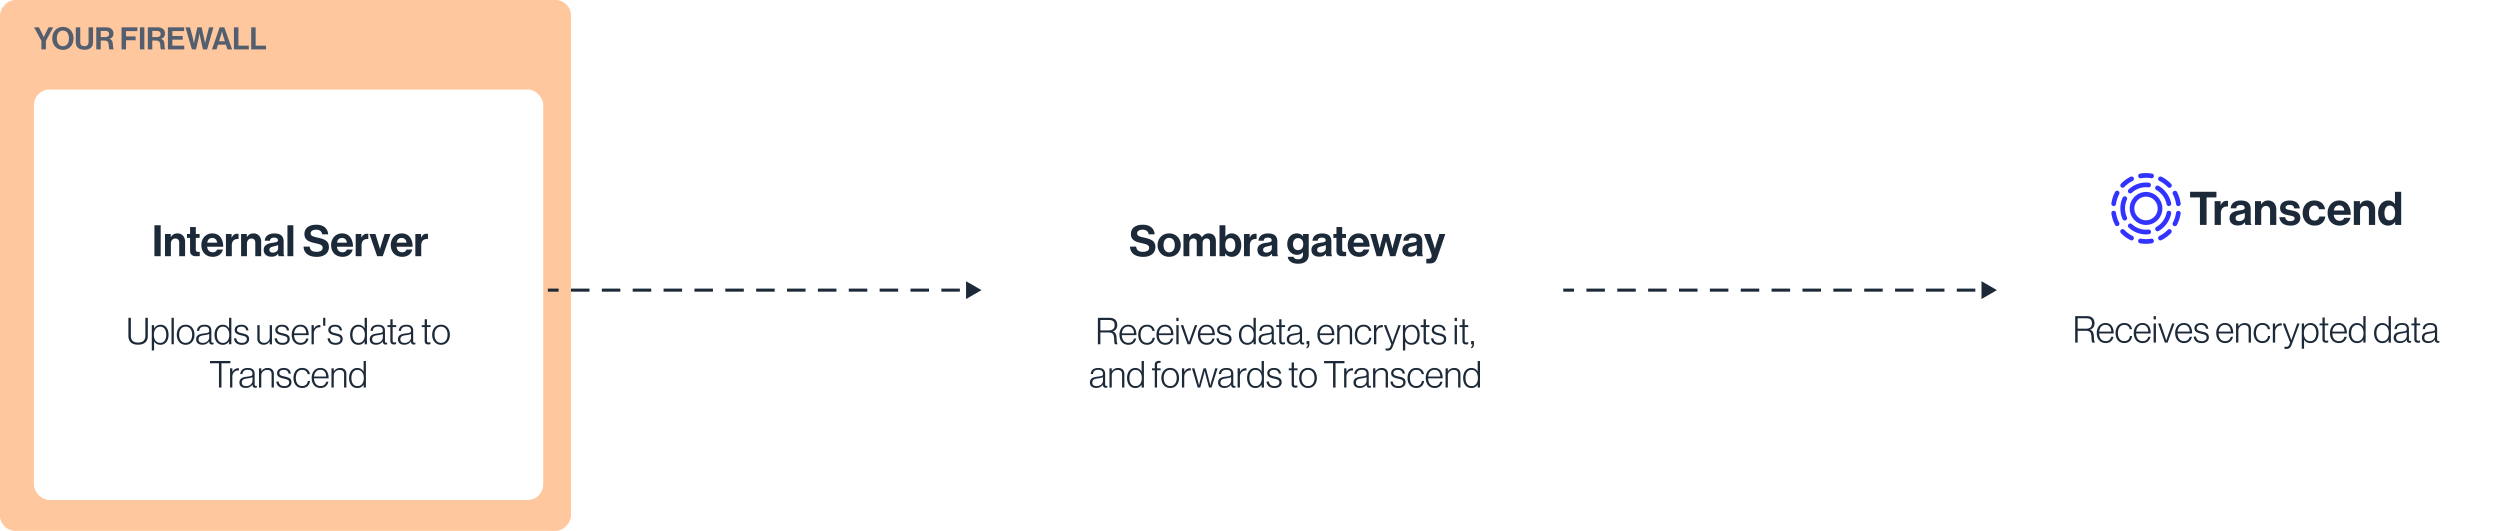 <svg width="810" height="172" fill="none" xmlns="http://www.w3.org/2000/svg"><path fill="#fff" d="M0 0h810v172H0z"/><rect width="185" height="172" rx="5" transform="matrix(-1 0 0 1 185 0)" fill="#FFC79E"/><path d="M13.42 16h1.45v-2.76l2.38-4.39h-1.52l-1.06 2.12c-.21.43-.48 1.02-.48 1.02h-.02s-.25-.59-.47-1.02l-1.08-2.12h-1.58l2.38 4.39V16Zm6.963.16c2.11 0 3.44-1.58 3.44-3.72s-1.33-3.73-3.44-3.73-3.45 1.59-3.45 3.73c0 2.14 1.34 3.72 3.45 3.72Zm.01-1.19c-1.31 0-1.98-1.11-1.98-2.53 0-1.43.67-2.54 1.98-2.54s1.95 1.11 1.95 2.54c0 1.42-.64 2.53-1.95 2.53Zm6.983 1.15c1.83 0 2.77-.89 2.77-2.42V8.85h-1.45v4.83c0 .74-.43 1.28-1.35 1.28-.97 0-1.34-.52-1.34-1.26V8.85h-1.45v4.85c0 1.55.97 2.42 2.82 2.42ZM31.19 16h1.45v-2.87h1.17c.9 0 1.34.44 1.4 1.22.06.77.08 1.57.26 1.65h1.39v-.07c-.25-.11-.21-.88-.31-1.89-.09-.87-.43-1.25-1.09-1.44v-.03c.92-.25 1.31-.89 1.31-1.73 0-1.19-.92-1.99-2.3-1.99h-3.28V16Zm1.45-5.98h1.58c.77 0 1.14.43 1.14 1.01 0 .57-.39.98-1.18.98h-1.54v-1.99ZM39.382 16h1.45v-2.96h3.11V11.8h-3.11v-1.72h3.67V8.85h-5.12V16Zm5.948 0h1.45V8.85h-1.45V16Zm2.558 0h1.45v-2.87h1.17c.9 0 1.34.44 1.4 1.22.06.77.08 1.57.26 1.65h1.39v-.07c-.25-.11-.21-.88-.31-1.89-.09-.87-.43-1.25-1.09-1.44v-.03c.92-.25 1.31-.89 1.31-1.73 0-1.19-.92-1.99-2.3-1.99h-3.28V16Zm1.45-5.98h1.58c.77 0 1.14.43 1.14 1.01 0 .57-.39.98-1.18.98h-1.54v-1.99ZM54.402 16h5.29v-1.21h-3.84v-1.93h3.34v-1.19h-3.34v-1.6h3.81V8.85h-5.26V16Zm7.771 0h1.34l.88-3.83c.12-.52.23-1.27.23-1.27h.02s.13.75.25 1.27l.87 3.83h1.35l2.04-7.15h-1.43l-.9 3.54c-.14.62-.35 1.57-.35 1.57h-.02s-.18-.9-.33-1.53l-.78-3.58h-1.4l-.78 3.59c-.15.63-.33 1.52-.33 1.52h-.02s-.17-.95-.31-1.56l-.93-3.55h-1.48l2.08 7.15Zm6.513 0h1.47l.47-1.52h2.58l.48 1.52h1.51l-2.52-7.15h-1.5L68.686 16Zm2.92-4.69c.12-.38.3-1.1.3-1.1h.02s.17.72.29 1.1l.64 2.06h-1.89l.64-2.06ZM75.798 16h4.81v-1.21h-3.36V8.85h-1.45V16Zm5.586 0h4.81v-1.21h-3.36V8.85h-1.45V16Z" fill="#535F6E"/><g filter="url(#a)"><rect x="657" y="27" width="148" height="132" rx="5" fill="#fff"/></g><path d="M672.36 111h.804v-3.828h2.616c1.248 0 1.764.42 1.836 1.908.072 1.464.12 1.788.312 1.92h.864v-.048c-.156-.108-.312-.456-.372-1.836-.06-1.332-.348-1.98-1.236-2.28v-.036c.984-.312 1.44-1.008 1.44-2.064 0-1.428-.888-2.316-2.436-2.316h-3.828V111Zm.804-4.512v-3.36h2.856c1.296 0 1.776.612 1.776 1.68s-.636 1.68-1.884 1.68h-2.748Zm9.073 4.668c1.392 0 2.268-.804 2.532-2.028h-.72c-.24.84-.78 1.392-1.812 1.392-1.416 0-2.088-1.092-2.124-2.484h4.728c.012-1.74-.672-3.384-2.664-3.384-1.716 0-2.832 1.392-2.832 3.252 0 1.86 1.032 3.252 2.892 3.252Zm-2.112-3.708c.132-1.236.792-2.184 2.052-2.184 1.272 0 1.848.96 1.884 2.184h-3.936Zm8.134 3.708c1.476 0 2.4-.888 2.544-2.292h-.708c-.12.996-.78 1.656-1.836 1.656-1.404 0-2.052-1.176-2.052-2.616 0-1.44.636-2.628 2.064-2.628.96 0 1.572.468 1.752 1.392h.744c-.204-1.272-1.128-2.016-2.496-2.016-1.8 0-2.832 1.404-2.832 3.252 0 1.848 1.008 3.252 2.82 3.252Zm5.966 0c1.392 0 2.268-.804 2.532-2.028h-.72c-.24.84-.78 1.392-1.812 1.392-1.416 0-2.088-1.092-2.124-2.484h4.728c.012-1.74-.672-3.384-2.664-3.384-1.716 0-2.832 1.392-2.832 3.252 0 1.86 1.032 3.252 2.892 3.252Zm-2.112-3.708c.132-1.236.792-2.184 2.052-2.184 1.272 0 1.848.96 1.884 2.184h-3.936Zm5.662 3.552h.744v-6.204h-.744V111Zm0-7.524h.744v-1.056h-.744v1.056Zm3.647 7.524h.876l2.244-6.204h-.756l-1.392 3.936c-.204.6-.516 1.572-.516 1.572h-.024s-.3-.972-.504-1.572l-1.332-3.936h-.792l2.196 6.204Zm6.221.156c1.392 0 2.268-.804 2.532-2.028h-.72c-.24.84-.78 1.392-1.812 1.392-1.416 0-2.088-1.092-2.124-2.484h4.728c.012-1.74-.672-3.384-2.664-3.384-1.716 0-2.832 1.392-2.832 3.252 0 1.86 1.032 3.252 2.892 3.252Zm-2.112-3.708c.132-1.236.792-2.184 2.052-2.184 1.272 0 1.848.96 1.884 2.184h-3.936Zm7.81 3.72c1.44 0 2.328-.744 2.328-1.848 0-1.284-.9-1.596-2.148-1.86-1.188-.276-1.776-.444-1.776-1.152 0-.576.456-1.032 1.416-1.032.924 0 1.476.42 1.56 1.224h.744c-.144-1.092-.828-1.836-2.304-1.836-1.272 0-2.16.648-2.16 1.68 0 1.2 1.008 1.5 2.268 1.788 1.272.288 1.656.516 1.656 1.2 0 .72-.54 1.2-1.572 1.2-.996 0-1.716-.42-1.824-1.464h-.756c.072 1.2.912 2.1 2.568 2.1Zm7.615-.012c1.392 0 2.268-.804 2.532-2.028h-.72c-.24.84-.78 1.392-1.812 1.392-1.416 0-2.088-1.092-2.124-2.484h4.728c.012-1.74-.672-3.384-2.664-3.384-1.716 0-2.832 1.392-2.832 3.252 0 1.86 1.032 3.252 2.892 3.252Zm-2.112-3.708c.132-1.236.792-2.184 2.052-2.184 1.272 0 1.848.96 1.884 2.184h-3.936Zm5.637 3.552h.744v-3.936c0-1.02.864-1.764 1.92-1.764.876 0 1.416.432 1.416 1.368V111h.744v-4.404c0-1.248-.828-1.932-1.98-1.932-.984 0-1.656.456-2.076 1.08h-.024v-.948h-.744V111Zm8.52.156c1.476 0 2.4-.888 2.544-2.292h-.708c-.12.996-.78 1.656-1.836 1.656-1.404 0-2.052-1.176-2.052-2.616 0-1.44.636-2.628 2.064-2.628.96 0 1.572.468 1.752 1.392h.744c-.204-1.272-1.128-2.016-2.496-2.016-1.8 0-2.832 1.404-2.832 3.252 0 1.848 1.008 3.252 2.82 3.252Zm3.398-.156h.744v-3.528c0-.732.324-1.308.804-1.668a1.798 1.798 0 0 1 1.32-.3v-.732a.783.783 0 0 0-.204-.024c-.864 0-1.512.48-1.896 1.2h-.024v-1.152h-.744V111Zm4.398 2.052c.804 0 1.296-.288 1.716-1.404l2.556-6.852h-.768l-1.428 4.008a51.892 51.892 0 0 0-.468 1.416h-.024s-.276-.84-.492-1.416l-1.488-4.008h-.792l2.388 6.192-.204.552c-.228.636-.564.84-1.032.84-.288 0-.456-.048-.564-.084h-.036v.66c.192.06.36.096.636.096Zm4.977-.06h.744V110.1h.024c.468.684 1.104 1.056 2.052 1.056 1.632 0 2.616-1.344 2.616-3.252 0-2.064-1.08-3.24-2.568-3.24-.984 0-1.668.468-2.1 1.2h-.024v-1.068h-.744v8.196Zm2.784-2.46c-1.416 0-2.1-1.08-2.1-2.604 0-1.476.72-2.64 2.088-2.64 1.236 0 1.908 1.08 1.908 2.628 0 1.44-.624 2.616-1.896 2.616Zm5.108.516c.264 0 .48-.036.684-.108v-.636h-.036a1.433 1.433 0 0 1-.492.096c-.396 0-.6-.144-.6-.588v-4.404h1.152v-.612h-1.152v-1.908h-.744v1.908h-.936v.612h.936v4.524c0 .792.48 1.116 1.188 1.116Zm4.133.108c1.392 0 2.268-.804 2.532-2.028h-.72c-.24.84-.78 1.392-1.812 1.392-1.416 0-2.088-1.092-2.124-2.484h4.728c.012-1.74-.672-3.384-2.664-3.384-1.716 0-2.832 1.392-2.832 3.252 0 1.86 1.032 3.252 2.892 3.252Zm-2.112-3.708c.132-1.236.792-2.184 2.052-2.184 1.272 0 1.848.96 1.884 2.184h-3.936Zm7.99 3.72c.936 0 1.56-.384 2.016-1.092h.024V111h.744v-8.58h-.744v3.408h-.024c-.396-.72-1.092-1.164-2.04-1.164-1.476 0-2.652 1.188-2.652 3.252 0 1.908 1.008 3.252 2.676 3.252Zm.024-.624c-1.308 0-1.932-1.164-1.932-2.616 0-1.548.708-2.64 1.932-2.64 1.344 0 2.076 1.116 2.076 2.64 0 1.548-.72 2.616-2.076 2.616Zm8.168.624c.936 0 1.56-.384 2.016-1.092h.024V111h.744v-8.58h-.744v3.408h-.024c-.396-.72-1.092-1.164-2.04-1.164-1.476 0-2.652 1.188-2.652 3.252 0 1.908 1.008 3.252 2.676 3.252Zm.024-.624c-1.308 0-1.932-1.164-1.932-2.616 0-1.548.708-2.64 1.932-2.64 1.344 0 2.076 1.116 2.076 2.64 0 1.548-.72 2.616-2.076 2.616Zm5.69.6c1.188 0 1.824-.576 2.172-1.068h.036v.132c.036.6.372.876.912.876.24 0 .396-.048.504-.096v-.54h-.036c-.108.024-.192.048-.276.048-.264-.012-.408-.168-.408-.54v-3.372c0-1.356-.84-1.92-2.196-1.92-1.596 0-2.388.78-2.472 1.98h.732c.06-.924.636-1.38 1.74-1.38.96 0 1.488.408 1.488 1.248v.12c0 .624-.444.696-1.668.84-1.404.168-2.556.468-2.556 1.944 0 1.152.876 1.728 2.028 1.728Zm.132-.6c-.732 0-1.38-.264-1.38-1.128 0-1.068.804-1.224 1.848-1.368.6-.084 1.212-.192 1.608-.408v1.116c0 .852-.72 1.788-2.076 1.788Zm5.705.504c.264 0 .48-.036.684-.108v-.636h-.036a1.433 1.433 0 0 1-.492.096c-.396 0-.6-.144-.6-.588v-4.404h1.152v-.612h-1.152v-1.908h-.744v1.908h-.936v.612h.936v4.524c0 .792.48 1.116 1.188 1.116Zm3.304.096c1.188 0 1.824-.576 2.172-1.068h.036v.132c.036.6.372.876.912.876.24 0 .396-.048.504-.096v-.54h-.036c-.108.024-.192.048-.276.048-.264-.012-.408-.168-.408-.54v-3.372c0-1.356-.84-1.92-2.196-1.92-1.596 0-2.388.78-2.472 1.98h.732c.06-.924.636-1.38 1.74-1.38.96 0 1.488.408 1.488 1.248v.12c0 .624-.444.696-1.668.84-1.404.168-2.556.468-2.556 1.944 0 1.152.876 1.728 2.028 1.728Zm.132-.6c-.732 0-1.38-.264-1.38-1.128 0-1.068.804-1.224 1.848-1.368.6-.084 1.212-.192 1.608-.408v1.116c0 .852-.72 1.788-2.076 1.788Z" fill="#1C2938"/><path d="M685.624 69.207c-.016-.09-.024-.171-.04-.26a.76.76 0 0 0-.852-.65.765.765 0 0 0-.643.86l.048.302c.201 1.194.587 2.34 1.133 3.397a.75.75 0 0 0 1.021.317.76.76 0 0 0 .314-1.032 9.86 9.86 0 0 1-.981-2.934Zm2.114-8.371a.772.772 0 0 0 .539-.228 9.951 9.951 0 0 1 2.693-1.983.765.765 0 0 0 .346-1.024.75.75 0 0 0-1.013-.35 11.463 11.463 0 0 0-3.111 2.284.77.77 0 0 0 .546 1.3Zm5.901-3.081.041-.008a9.596 9.596 0 0 1 3.304.008.68.68 0 0 0 .128.009.76.76 0 0 0 .748-.634.764.764 0 0 0-.619-.886 11.463 11.463 0 0 0-3.835-.008l-.024.008a.763.763 0 0 0-.603.87c.064.422.45.707.86.642Zm-7.332 4.121a.751.751 0 0 0-1.021.317 11.367 11.367 0 0 0-1.197 3.698.766.766 0 0 0 .635.87c.04.008.072.008.112.008.37 0 .692-.277.748-.65a10.022 10.022 0 0 1 1.037-3.203.768.768 0 0 0-.314-1.04Zm18.692 3.998c.016.082.024.171.04.252a.762.762 0 0 0 .748.659c.032 0 .072 0 .112-.008.41-.057.7-.447.643-.862l-.048-.292a11.503 11.503 0 0 0-1.141-3.406.745.745 0 0 0-1.021-.317.76.76 0 0 0-.314 1.032c.466.91.804 1.902.981 2.942Zm-2.653 8.591a9.95 9.95 0 0 1-2.693 1.983.765.765 0 0 0-.346 1.024.753.753 0 0 0 .675.423.684.684 0 0 0 .33-.082 11.338 11.338 0 0 0 3.111-2.291.775.775 0 0 0-.016-1.081.751.751 0 0 0-1.061.024Zm-2.018-17.197a.75.75 0 0 0-1.013.35.766.766 0 0 0 .345 1.023 9.992 9.992 0 0 1 2.702 1.983.735.735 0 0 0 .538.228.759.759 0 0 0 .531-.22.775.775 0 0 0 .016-1.08 11.657 11.657 0 0 0-3.119-2.284Zm-3.368 20.066a9.79 9.79 0 0 1-3.337-.008.764.764 0 0 0-.265 1.504c.635.113 1.286.17 1.937.17.636 0 1.279-.057 1.906-.163l.032-.008c.41-.073.675-.463.611-.886a.766.766 0 0 0-.884-.61Zm-6.006-.894a9.83 9.83 0 0 1-2.693-1.983.753.753 0 0 0-1.069-.016.773.773 0 0 0-.016 1.08c.9.935 1.945 1.707 3.111 2.292a.744.744 0 0 0 1.013-.341.772.772 0 0 0-.346-1.032Zm14.937-8.12a.76.76 0 0 0-.86.643 9.853 9.853 0 0 1-1.037 3.202.767.767 0 0 0 .313 1.032.749.749 0 0 0 1.021-.317 11.79 11.79 0 0 0 1.198-3.698.754.754 0 0 0-.635-.861Zm-15.178-5.85a6.688 6.688 0 0 1 3.826-1.764 6.86 6.86 0 0 1 1.528 0 .754.754 0 0 0 .836-.675.759.759 0 0 0-.667-.845 8.204 8.204 0 0 0-6.544 2.162.773.773 0 0 0-.048 1.08.756.756 0 0 0 1.069.041Zm4.59 13.474c.314 0 .628-.016.941-.057h.016a.751.751 0 0 0 .659-.845.753.753 0 0 0-.836-.666h-.008a6.23 6.23 0 0 1-.772.04 6.705 6.705 0 0 1-4.582-1.812.754.754 0 0 0-1.069.049.774.774 0 0 0 .048 1.08 8.2 8.2 0 0 0 5.603 2.211Zm3.353-14.385a6.88 6.88 0 0 1 3.32 4.6.75.75 0 0 0 .892.593.756.756 0 0 0 .587-.902 8.423 8.423 0 0 0-4.052-5.624.747.747 0 0 0-1.029.285.773.773 0 0 0 .282 1.048Zm-9.913 2.121a.755.755 0 0 0-1.005.374 8.347 8.347 0 0 0-.691 4.421c.096.886.33 1.74.691 2.536a.754.754 0 0 0 .692.447.735.735 0 0 0 .313-.073.778.778 0 0 0 .378-1.016 6.939 6.939 0 0 1-.571-2.073 6.37 6.37 0 0 1-.04-.78c0-.983.209-1.942.611-2.836a.76.76 0 0 0-.378-1Zm14.712 5.527a.769.769 0 0 0-.587-.902.76.76 0 0 0-.892.593 6.889 6.889 0 0 1-3.312 4.616.766.766 0 0 0-.282 1.04.754.754 0 0 0 1.029.285 8.345 8.345 0 0 0 4.044-5.632Z" fill="#33F"/><path fill-rule="evenodd" clip-rule="evenodd" d="M699.138 63.85a5.356 5.356 0 0 1 1.463 3.812 5.374 5.374 0 0 1-1.624 3.739 5.223 5.223 0 0 1-3.649 1.48h-.129c-2.918-.066-5.234-2.52-5.169-5.47a5.337 5.337 0 0 1 1.64-3.739 5.228 5.228 0 0 1 7.468.179Zm-7.605 3.601c-.048 2.105 1.608 3.86 3.69 3.91 2.082.048 3.819-1.626 3.867-3.731a3.808 3.808 0 0 0-1.045-2.723 3.75 3.75 0 0 0-2.645-1.186 3.718 3.718 0 0 0-2.693 1.056 3.825 3.825 0 0 0-1.174 2.674Z" fill="#33F"/><path d="M709.584 62.133h8.537v1.832h-3.192v8.903h-2.148v-8.903h-3.197v-1.832Z" fill="#1C2938"/><path d="M719.486 66.398h.045c.459-.877.98-1.32 1.87-1.32.16-.01.322.01.475.059v1.786h-.045c-1.32-.135-2.271.57-2.271 2.193v3.752h-2.019v-7.701h1.945v1.231Zm7.823 5.614h-.031c-.387.586-.935 1.037-2.241 1.037-1.561 0-2.658-.826-2.658-2.358 0-1.696 1.366-2.237 3.059-2.477 1.261-.175 1.84-.284 1.84-.877 0-.556-.43-.916-1.277-.916-.95 0-1.41.35-1.469 1.08h-1.795c.059-1.35 1.054-2.536 3.28-2.536 2.286 0 3.208 1.035 3.208 2.837v3.928c0 .584.088.93.267 1.065v.075h-1.945c-.12-.152-.194-.512-.238-.858Zm.014-1.861v-1.156c-.355.21-.905.33-1.41.45-1.053.241-1.573.481-1.573 1.202s.475.976 1.188.976c1.157 0 1.795-.721 1.795-1.472Zm5.267-3.933h.043c.52-.827 1.214-1.262 2.255-1.262 1.574 0 2.628 1.202 2.628 2.883v5.03h-2.017v-4.737c0-.825-.476-1.404-1.322-1.404-.89 0-1.544.721-1.544 1.772v4.368h-2.019v-7.701h1.976v1.05Zm5.939 4.158h1.872c.134.885.756 1.277 1.662 1.277.905 0 1.388-.351 1.388-.886 0-.735-.965-.81-2.004-1.021-1.365-.27-2.701-.646-2.701-2.327 0-1.68 1.365-2.456 3.102-2.456 2.005 0 3.122 1.007 3.266 2.553h-1.819c-.089-.827-.608-1.127-1.47-1.127-.786 0-1.306.3-1.306.857 0 .661 1.01.72 2.094.945 1.277.27 2.687.632 2.687 2.432 0 1.547-1.306 2.477-3.208 2.477-2.211-.007-3.443-1.088-3.563-2.724Zm7.526-1.351c0-2.297 1.485-4.069 3.8-4.069 1.975 0 3.192 1.156 3.459 2.823h-1.975a1.41 1.41 0 0 0-.476-.855 1.376 1.376 0 0 0-.912-.331c-1.214 0-1.841.946-1.841 2.432 0 1.456.58 2.433 1.811 2.433.817 0 1.388-.437 1.529-1.307h1.944c-.133 1.637-1.388 2.942-3.428 2.942-2.413 0-3.911-1.77-3.911-4.068Zm8.085-.015c0-2.28 1.528-4.054 3.756-4.054 2.449 0 3.756 1.891 3.756 4.64h-5.524c.149 1.186.803 1.922 1.945 1.922.787 0 1.247-.362 1.471-.946h1.988c-.281 1.365-1.483 2.521-3.444 2.521-2.524 0-3.948-1.786-3.948-4.082Zm2.019-.826h3.385c-.061-.975-.694-1.65-1.619-1.65-1.068 0-1.589.645-1.766 1.65Zm8.457-1.966h.044c.52-.827 1.214-1.262 2.255-1.262 1.573 0 2.628 1.202 2.628 2.883v5.03h-2.019v-4.737c0-.825-.475-1.404-1.322-1.404-.89 0-1.544.721-1.544 1.772v4.368h-2.017v-7.701h1.975v1.05Zm5.898 2.807c0-2.402 1.352-4.069 3.251-4.069a2.39 2.39 0 0 1 1.229.278c.378.2.697.499.924.864h.045v-3.965h2.019v10.735h-1.944v-1.005h-.032c-.444.735-1.202 1.228-2.27 1.228-1.916.002-3.222-1.573-3.222-4.066Zm5.492.045c0-1.472-.473-2.456-1.766-2.456-1.113 0-1.677.99-1.677 2.416 0 1.488.579 2.358 1.618 2.358 1.203-.009 1.825-.907 1.825-2.318Z" fill="#1C2938"/><g filter="url(#b)"><rect x="334" y="27" width="165" height="133" rx="5" fill="#fff"/></g><path d="M370.456 83.224c2.254 0 3.892-1.134 3.892-3.164 0-2.156-1.68-2.646-3.738-3.094-1.484-.322-2.184-.56-2.184-1.372 0-.714.714-1.176 1.806-1.176 1.036 0 1.82.504 1.932 1.512h1.946c-.154-2.016-1.61-3.122-3.864-3.122-2.226 0-3.836 1.022-3.836 2.996 0 2.086 1.638 2.562 3.43 2.968 1.526.35 2.478.546 2.478 1.526 0 .924-.91 1.288-1.946 1.288-1.428 0-2.114-.476-2.254-1.68h-1.988c.07 2.114 1.61 3.318 4.326 3.318Zm8.353-.014c2.226 0 3.752-1.652 3.752-3.794 0-2.142-1.526-3.794-3.752-3.794s-3.752 1.652-3.752 3.794c0 2.142 1.526 3.794 3.752 3.794Zm0-1.456c-1.176 0-1.82-.938-1.82-2.338 0-1.4.644-2.352 1.82-2.352 1.162 0 1.82.952 1.82 2.352s-.658 2.338-1.82 2.338ZM383.446 83h1.904v-4.172c0-.952.518-1.568 1.288-1.568.7 0 1.106.42 1.106 1.232V83h1.904v-4.172c0-.952.49-1.568 1.288-1.568.7 0 1.106.42 1.106 1.232V83h1.904v-4.83c0-1.568-.854-2.548-2.366-2.548-.91 0-1.666.476-2.156 1.26h-.028a2.143 2.143 0 0 0-1.988-1.26c-.994 0-1.694.504-2.086 1.162h-.042v-.966h-1.834V83Zm15.68.21c1.806 0 3.038-1.47 3.038-3.794 0-2.24-1.288-3.794-3.094-3.794-.994 0-1.61.462-2.002 1.064h-.042V72.99h-1.904V83h1.834v-.896h.028c.42.672 1.134 1.106 2.142 1.106Zm-.42-1.596c-1.064 0-1.722-.84-1.722-2.156 0-1.33.448-2.296 1.652-2.296 1.064 0 1.596.924 1.596 2.254 0 1.386-.546 2.198-1.526 2.198Zm6.179-5.796h-1.834V83h1.904v-3.5c0-1.512.896-2.17 2.142-2.044h.042V75.79c-.112-.042-.238-.056-.448-.056-.84 0-1.33.42-1.764 1.232h-.042v-1.148ZM412.277 83h1.834v-.07c-.168-.126-.252-.448-.252-.994v-3.654c0-1.68-.868-2.646-3.024-2.646-2.1 0-3.038 1.106-3.094 2.366h1.694c.056-.686.49-1.008 1.386-1.008.798 0 1.204.336 1.204.854 0 .546-.546.644-1.736.812-1.596.224-2.884.728-2.884 2.31 0 1.428 1.036 2.198 2.506 2.198 1.232 0 1.75-.42 2.114-.966h.028c.042.322.112.658.224.798Zm-1.904-1.162c-.672 0-1.12-.238-1.12-.91s.49-.896 1.484-1.12c.476-.112.994-.224 1.33-.42v1.078c0 .7-.602 1.372-1.694 1.372Zm10.212 3.612c1.064 0 1.988-.252 2.59-.812.532-.49.854-1.176.854-2.184v-6.636h-1.834v.756h-.028c-.434-.602-1.092-.952-1.988-.952-1.82 0-3.108 1.372-3.108 3.514 0 2.17 1.568 3.43 3.164 3.43.91 0 1.456-.364 1.876-.84h.042v.784c0 .98-.518 1.498-1.596 1.498-.882 0-1.288-.35-1.442-.798h-1.89c.196 1.4 1.4 2.24 3.36 2.24Zm-.028-4.41c-.98 0-1.624-.714-1.624-1.932 0-1.204.644-1.96 1.61-1.96 1.148 0 1.708.896 1.708 1.946 0 1.064-.49 1.946-1.694 1.946Zm9.22 1.96h1.834v-.07c-.168-.126-.252-.448-.252-.994v-3.654c0-1.68-.868-2.646-3.024-2.646-2.1 0-3.038 1.106-3.094 2.366h1.694c.056-.686.49-1.008 1.386-1.008.798 0 1.204.336 1.204.854 0 .546-.546.644-1.736.812-1.596.224-2.884.728-2.884 2.31 0 1.428 1.036 2.198 2.506 2.198 1.232 0 1.75-.42 2.114-.966h.028c.042.322.112.658.224.798Zm-1.904-1.162c-.672 0-1.12-.238-1.12-.91s.49-.896 1.484-1.12c.476-.112.994-.224 1.33-.42v1.078c0 .7-.602 1.372-1.694 1.372Zm4.139-4.76h.994v4.214c0 1.358 1.022 1.722 1.946 1.722.756 0 1.19-.028 1.19-.028v-1.4s-.322.014-.56.014c-.42 0-.714-.182-.714-.714v-3.808h1.232v-1.26h-1.232v-2.24h-1.862v2.24h-.994v1.26Zm8.374 6.132c1.848 0 2.982-1.078 3.248-2.352h-1.876c-.21.546-.644.882-1.386.882-1.078 0-1.694-.686-1.834-1.792h5.208c0-2.562-1.232-4.326-3.542-4.326-2.1 0-3.542 1.652-3.542 3.78 0 2.142 1.344 3.808 3.724 3.808Zm-.154-6.118c.868 0 1.47.63 1.526 1.54h-3.192c.168-.938.658-1.54 1.666-1.54ZM446.031 83h1.722l.98-3.528.336-1.246h.028s.168.672.322 1.246l.952 3.528h1.736l2.142-7.182h-1.848l-.91 3.332c-.154.588-.322 1.344-.322 1.344h-.028s-.182-.756-.336-1.358l-.938-3.318h-1.624l-.896 3.318a28.678 28.678 0 0 0-.308 1.358h-.028s-.168-.756-.322-1.344l-.868-3.332h-1.89l2.1 7.182Zm13.208 0h1.834v-.07c-.168-.126-.252-.448-.252-.994v-3.654c0-1.68-.868-2.646-3.024-2.646-2.1 0-3.038 1.106-3.094 2.366h1.694c.056-.686.49-1.008 1.386-1.008.798 0 1.204.336 1.204.854 0 .546-.546.644-1.736.812-1.596.224-2.884.728-2.884 2.31 0 1.428 1.036 2.198 2.506 2.198 1.232 0 1.75-.42 2.114-.966h.028c.042.322.112.658.224.798Zm-1.904-1.162c-.672 0-1.12-.238-1.12-.91s.49-.896 1.484-1.12c.476-.112.994-.224 1.33-.42v1.078c0 .7-.602 1.372-1.694 1.372Zm4.783 3.514h1.12c1.456 0 1.988-.574 2.534-2.17l2.506-7.364h-1.918l-1.008 3.234c-.224.658-.42 1.568-.42 1.568h-.028s-.238-.91-.462-1.568l-1.064-3.234h-2.002l1.932 5.11c.406 1.092.546 1.554.546 1.946 0 .588-.308.98-1.064.98h-.672v1.498Zm-106.403 26.201h.804v-3.828h2.616c1.248 0 1.764.42 1.836 1.908.072 1.464.12 1.788.312 1.92h.864v-.048c-.156-.108-.312-.456-.372-1.836-.06-1.332-.348-1.98-1.236-2.28v-.036c.984-.312 1.44-1.008 1.44-2.064 0-1.428-.888-2.316-2.436-2.316h-3.828v8.58Zm.804-4.512v-3.36h2.856c1.296 0 1.776.612 1.776 1.68s-.636 1.68-1.884 1.68h-2.748Zm9.074 4.668c1.392 0 2.268-.804 2.532-2.028h-.72c-.24.84-.78 1.392-1.812 1.392-1.416 0-2.088-1.092-2.124-2.484h4.728c.012-1.74-.672-3.384-2.664-3.384-1.716 0-2.832 1.392-2.832 3.252 0 1.86 1.032 3.252 2.892 3.252Zm-2.112-3.708c.132-1.236.792-2.184 2.052-2.184 1.272 0 1.848.96 1.884 2.184h-3.936Zm8.133 3.708c1.476 0 2.4-.888 2.544-2.292h-.708c-.12.996-.78 1.656-1.836 1.656-1.404 0-2.052-1.176-2.052-2.616 0-1.44.636-2.628 2.064-2.628.96 0 1.572.468 1.752 1.392h.744c-.204-1.272-1.128-2.016-2.496-2.016-1.8 0-2.832 1.404-2.832 3.252 0 1.848 1.008 3.252 2.82 3.252Zm5.967 0c1.392 0 2.268-.804 2.532-2.028h-.72c-.24.84-.78 1.392-1.812 1.392-1.416 0-2.088-1.092-2.124-2.484h4.728c.012-1.74-.672-3.384-2.664-3.384-1.716 0-2.832 1.392-2.832 3.252 0 1.86 1.032 3.252 2.892 3.252Zm-2.112-3.708c.132-1.236.792-2.184 2.052-2.184 1.272 0 1.848.96 1.884 2.184h-3.936Zm5.662 3.552h.744v-6.204h-.744v6.204Zm0-7.524h.744v-1.056h-.744v1.056Zm3.647 7.524h.876l2.244-6.204h-.756l-1.392 3.936c-.204.6-.516 1.572-.516 1.572h-.024s-.3-.972-.504-1.572l-1.332-3.936h-.792l2.196 6.204Zm6.221.156c1.392 0 2.268-.804 2.532-2.028h-.72c-.24.84-.78 1.392-1.812 1.392-1.416 0-2.088-1.092-2.124-2.484h4.728c.012-1.74-.672-3.384-2.664-3.384-1.716 0-2.832 1.392-2.832 3.252 0 1.86 1.032 3.252 2.892 3.252Zm-2.112-3.708c.132-1.236.792-2.184 2.052-2.184 1.272 0 1.848.96 1.884 2.184h-3.936Zm7.81 3.72c1.44 0 2.328-.744 2.328-1.848 0-1.284-.9-1.596-2.148-1.86-1.188-.276-1.776-.444-1.776-1.152 0-.576.456-1.032 1.416-1.032.924 0 1.476.42 1.56 1.224h.744c-.144-1.092-.828-1.836-2.304-1.836-1.272 0-2.16.648-2.16 1.68 0 1.2 1.008 1.5 2.268 1.788 1.272.288 1.656.516 1.656 1.2 0 .72-.54 1.2-1.572 1.2-.996 0-1.716-.42-1.824-1.464h-.756c.072 1.2.912 2.1 2.568 2.1Zm7.398 0c.936 0 1.56-.384 2.016-1.092h.024v.924h.744v-8.58h-.744v3.408h-.024c-.396-.72-1.092-1.164-2.04-1.164-1.476 0-2.652 1.188-2.652 3.252 0 1.908 1.008 3.252 2.676 3.252Zm.024-.624c-1.308 0-1.932-1.164-1.932-2.616 0-1.548.708-2.64 1.932-2.64 1.344 0 2.076 1.116 2.076 2.64 0 1.548-.72 2.616-2.076 2.616Zm5.691.6c1.188 0 1.824-.576 2.172-1.068h.036v.132c.036.6.372.876.912.876.24 0 .396-.048.504-.096v-.54h-.036c-.108.024-.192.048-.276.048-.264-.012-.408-.168-.408-.54v-3.372c0-1.356-.84-1.92-2.196-1.92-1.596 0-2.388.78-2.472 1.98h.732c.06-.924.636-1.38 1.74-1.38.96 0 1.488.408 1.488 1.248v.12c0 .624-.444.696-1.668.84-1.404.168-2.556.468-2.556 1.944 0 1.152.876 1.728 2.028 1.728Zm.132-.6c-.732 0-1.38-.264-1.38-1.128 0-1.068.804-1.224 1.848-1.368.6-.084 1.212-.192 1.608-.408v1.116c0 .852-.72 1.788-2.076 1.788Zm5.705.504c.264 0 .48-.036.684-.108v-.636h-.036a1.433 1.433 0 0 1-.492.096c-.396 0-.6-.144-.6-.588v-4.404h1.152v-.612h-1.152v-1.908h-.744v1.908h-.936v.612h.936v4.524c0 .792.48 1.116 1.188 1.116Zm3.304.096c1.188 0 1.824-.576 2.172-1.068h.036v.132c.036.6.372.876.912.876.24 0 .396-.048.504-.096v-.54h-.036c-.108.024-.192.048-.276.048-.264-.012-.408-.168-.408-.54v-3.372c0-1.356-.84-1.92-2.196-1.92-1.596 0-2.388.78-2.472 1.98h.732c.06-.924.636-1.38 1.74-1.38.96 0 1.488.408 1.488 1.248v.12c0 .624-.444.696-1.668.84-1.404.168-2.556.468-2.556 1.944 0 1.152.876 1.728 2.028 1.728Zm.132-.6c-.732 0-1.38-.264-1.38-1.128 0-1.068.804-1.224 1.848-1.368.6-.084 1.212-.192 1.608-.408v1.116c0 .852-.72 1.788-2.076 1.788Zm4.232 1.752c.552-.108.912-.468.912-1.26v-1.08h-.912v1.044h.408v.048c0 .552-.18.732-.408.816v.432Zm6.414-1.14c1.392 0 2.268-.804 2.532-2.028h-.72c-.24.84-.78 1.392-1.812 1.392-1.416 0-2.088-1.092-2.124-2.484h4.728c.012-1.74-.672-3.384-2.664-3.384-1.716 0-2.832 1.392-2.832 3.252 0 1.86 1.032 3.252 2.892 3.252Zm-2.112-3.708c.132-1.236.792-2.184 2.052-2.184 1.272 0 1.848.96 1.884 2.184h-3.936Zm5.638 3.552h.744v-3.936c0-1.02.864-1.764 1.92-1.764.876 0 1.416.432 1.416 1.368v4.332h.744v-4.404c0-1.248-.828-1.932-1.98-1.932-.984 0-1.656.456-2.076 1.08h-.024v-.948h-.744v6.204Zm8.519.156c1.476 0 2.4-.888 2.544-2.292h-.708c-.12.996-.78 1.656-1.836 1.656-1.404 0-2.052-1.176-2.052-2.616 0-1.44.636-2.628 2.064-2.628.96 0 1.572.468 1.752 1.392h.744c-.204-1.272-1.128-2.016-2.496-2.016-1.8 0-2.832 1.404-2.832 3.252 0 1.848 1.008 3.252 2.82 3.252Zm3.399-.156h.744v-3.528c0-.732.324-1.308.804-1.668a1.798 1.798 0 0 1 1.32-.3v-.732a.783.783 0 0 0-.204-.024c-.864 0-1.512.48-1.896 1.2h-.024v-1.152h-.744v6.204Zm4.398 2.052c.804 0 1.296-.288 1.716-1.404l2.556-6.852h-.768l-1.428 4.008a51.892 51.892 0 0 0-.468 1.416h-.024s-.276-.84-.492-1.416l-1.488-4.008h-.792l2.388 6.192-.204.552c-.228.636-.564.84-1.032.84-.288 0-.456-.048-.564-.084h-.036v.66c.192.06.36.096.636.096Zm4.977-.06h.744v-2.892h.024c.468.684 1.104 1.056 2.052 1.056 1.632 0 2.616-1.344 2.616-3.252 0-2.064-1.08-3.24-2.568-3.24-.984 0-1.668.468-2.1 1.2h-.024v-1.068h-.744v8.196Zm2.784-2.46c-1.416 0-2.1-1.08-2.1-2.604 0-1.476.72-2.64 2.088-2.64 1.236 0 1.908 1.08 1.908 2.628 0 1.44-.624 2.616-1.896 2.616Zm5.107.516c.264 0 .48-.036.684-.108v-.636h-.036a1.433 1.433 0 0 1-.492.096c-.396 0-.6-.144-.6-.588v-4.404h1.152v-.612h-1.152v-1.908h-.744v1.908h-.936v.612h.936v4.524c0 .792.48 1.116 1.188 1.116Zm3.797.12c1.44 0 2.328-.744 2.328-1.848 0-1.284-.9-1.596-2.148-1.86-1.188-.276-1.776-.444-1.776-1.152 0-.576.456-1.032 1.416-1.032.924 0 1.476.42 1.56 1.224h.744c-.144-1.092-.828-1.836-2.304-1.836-1.272 0-2.16.648-2.16 1.68 0 1.2 1.008 1.5 2.268 1.788 1.272.288 1.656.516 1.656 1.2 0 .72-.54 1.2-1.572 1.2-.996 0-1.716-.42-1.824-1.464h-.756c.072 1.2.912 2.1 2.568 2.1Zm5.07-.168h.744v-6.204h-.744v6.204Zm0-7.524h.744v-1.056h-.744v1.056Zm3.708 7.572c.264 0 .48-.036.684-.108v-.636h-.036a1.433 1.433 0 0 1-.492.096c-.396 0-.6-.144-.6-.588v-4.404h1.152v-.612h-1.152v-1.908h-.744v1.908h-.936v.612h.936v4.524c0 .792.48 1.116 1.188 1.116Zm1.621 1.248c.552-.108.912-.468.912-1.26v-1.08h-.912v1.044h.408v.048c0 .552-.18.732-.408.816v.432ZM355.16 125.697c1.188 0 1.824-.576 2.172-1.068h.036v.132c.036.6.372.876.912.876.24 0 .396-.048.504-.096v-.54h-.036c-.108.024-.192.048-.276.048-.264-.012-.408-.168-.408-.54v-3.372c0-1.356-.84-1.92-2.196-1.92-1.596 0-2.388.78-2.472 1.98h.732c.06-.924.636-1.38 1.74-1.38.96 0 1.488.408 1.488 1.248v.12c0 .624-.444.696-1.668.84-1.404.168-2.556.468-2.556 1.944 0 1.152.876 1.728 2.028 1.728Zm.132-.6c-.732 0-1.38-.264-1.38-1.128 0-1.068.804-1.224 1.848-1.368.6-.084 1.212-.192 1.608-.408v1.116c0 .852-.72 1.788-2.076 1.788Zm4.176.456h.744v-3.936c0-1.02.864-1.764 1.92-1.764.876 0 1.416.432 1.416 1.368v4.332h.744v-4.404c0-1.248-.828-1.932-1.98-1.932-.984 0-1.656.456-2.076 1.08h-.024v-.948h-.744v6.204Zm8.375.168c.936 0 1.56-.384 2.016-1.092h.024v.924h.744v-8.58h-.744v3.408h-.024c-.396-.72-1.092-1.164-2.04-1.164-1.476 0-2.652 1.188-2.652 3.252 0 1.908 1.008 3.252 2.676 3.252Zm.024-.624c-1.308 0-1.932-1.164-1.932-2.616 0-1.548.708-2.64 1.932-2.64 1.344 0 2.076 1.116 2.076 2.64 0 1.548-.72 2.616-2.076 2.616Zm6.284.456h.732v-5.592h1.152v-.612h-1.152v-1.08c0-.468.192-.708.816-.708h.324v-.636c-.048 0-.336-.012-.42-.012-.948 0-1.452.408-1.452 1.332v1.104h-.9v.612h.9v5.592Zm5.006-.468c-1.392 0-2.112-1.176-2.112-2.628 0-1.452.72-2.628 2.112-2.628 1.38 0 2.1 1.176 2.1 2.628 0 1.452-.72 2.628-2.1 2.628Zm0 .624c1.788 0 2.856-1.404 2.856-3.252 0-1.848-1.068-3.252-2.856-3.252-1.788 0-2.88 1.404-2.88 3.252 0 1.848 1.092 3.252 2.88 3.252Zm3.795-.156h.744v-3.528c0-.732.324-1.308.804-1.668a1.798 1.798 0 0 1 1.32-.3v-.732a.783.783 0 0 0-.204-.024c-.864 0-1.512.48-1.896 1.2h-.024v-1.152h-.744v6.204Zm5.094 0h.84l1.092-3.96c.156-.588.324-1.404.324-1.404h.024s.168.816.324 1.404l1.068 3.96h.816l1.956-6.204h-.756l-1.152 3.84c-.18.6-.432 1.62-.432 1.62h-.024s-.228-.996-.372-1.56l-1.02-3.9h-.804l-1.056 3.9c-.156.564-.396 1.56-.396 1.56h-.024s-.228-1.008-.396-1.62l-1.08-3.84h-.78l1.848 6.204Zm8.633.144c1.188 0 1.824-.576 2.172-1.068h.036v.132c.036.6.372.876.912.876.24 0 .396-.048.504-.096v-.54h-.036c-.108.024-.192.048-.276.048-.264-.012-.408-.168-.408-.54v-3.372c0-1.356-.84-1.92-2.196-1.92-1.596 0-2.388.78-2.472 1.98h.732c.06-.924.636-1.38 1.74-1.38.96 0 1.488.408 1.488 1.248v.12c0 .624-.444.696-1.668.84-1.404.168-2.556.468-2.556 1.944 0 1.152.876 1.728 2.028 1.728Zm.132-.6c-.732 0-1.38-.264-1.38-1.128 0-1.068.804-1.224 1.848-1.368.6-.084 1.212-.192 1.608-.408v1.116c0 .852-.72 1.788-2.076 1.788Zm4.176.456h.744v-3.528c0-.732.324-1.308.804-1.668a1.798 1.798 0 0 1 1.32-.3v-.732a.783.783 0 0 0-.204-.024c-.864 0-1.512.48-1.896 1.2h-.024v-1.152h-.744v6.204Zm5.739.168c.936 0 1.56-.384 2.016-1.092h.024v.924h.744v-8.58h-.744v3.408h-.024c-.396-.72-1.092-1.164-2.04-1.164-1.476 0-2.652 1.188-2.652 3.252 0 1.908 1.008 3.252 2.676 3.252Zm.024-.624c-1.308 0-1.932-1.164-1.932-2.616 0-1.548.708-2.64 1.932-2.64 1.344 0 2.076 1.116 2.076 2.64 0 1.548-.72 2.616-2.076 2.616Zm6.183.624c1.44 0 2.328-.744 2.328-1.848 0-1.284-.9-1.596-2.148-1.86-1.188-.276-1.776-.444-1.776-1.152 0-.576.456-1.032 1.416-1.032.924 0 1.476.42 1.56 1.224h.744c-.144-1.092-.828-1.836-2.304-1.836-1.272 0-2.16.648-2.16 1.68 0 1.2 1.008 1.5 2.268 1.788 1.272.288 1.656.516 1.656 1.2 0 .72-.54 1.2-1.572 1.2-.996 0-1.716-.42-1.824-1.464h-.756c.072 1.2.912 2.1 2.568 2.1Zm6.751-.12c.264 0 .48-.036.684-.108v-.636h-.036a1.433 1.433 0 0 1-.492.096c-.396 0-.6-.144-.6-.588v-4.404h1.152v-.612h-1.152v-1.908h-.744v1.908h-.936v.612h.936v4.524c0 .792.48 1.116 1.188 1.116Zm4.121-.516c-1.392 0-2.112-1.176-2.112-2.628 0-1.452.72-2.628 2.112-2.628 1.38 0 2.1 1.176 2.1 2.628 0 1.452-.72 2.628-2.1 2.628Zm0 .624c1.788 0 2.856-1.404 2.856-3.252 0-1.848-1.068-3.252-2.856-3.252-1.788 0-2.88 1.404-2.88 3.252 0 1.848 1.092 3.252 2.88 3.252Zm8.108-.156h.804v-7.86h2.892v-.72h-6.6v.72h2.904v7.86Zm3.586 0h.744v-3.528c0-.732.324-1.308.804-1.668a1.798 1.798 0 0 1 1.32-.3v-.732a.783.783 0 0 0-.204-.024c-.864 0-1.512.48-1.896 1.2h-.024v-1.152h-.744v6.204Zm5.067.144c1.188 0 1.824-.576 2.172-1.068h.036v.132c.036.6.372.876.912.876.24 0 .396-.048.504-.096v-.54h-.036c-.108.024-.192.048-.276.048-.264-.012-.408-.168-.408-.54v-3.372c0-1.356-.84-1.92-2.196-1.92-1.596 0-2.388.78-2.472 1.98h.732c.06-.924.636-1.38 1.74-1.38.96 0 1.488.408 1.488 1.248v.12c0 .624-.444.696-1.668.84-1.404.168-2.556.468-2.556 1.944 0 1.152.876 1.728 2.028 1.728Zm.132-.6c-.732 0-1.38-.264-1.38-1.128 0-1.068.804-1.224 1.848-1.368.6-.084 1.212-.192 1.608-.408v1.116c0 .852-.72 1.788-2.076 1.788Zm4.176.456h.744v-3.936c0-1.02.864-1.764 1.92-1.764.876 0 1.416.432 1.416 1.368v4.332h.744v-4.404c0-1.248-.828-1.932-1.98-1.932-.984 0-1.656.456-2.076 1.08h-.024v-.948h-.744v6.204Zm8.196.168c1.44 0 2.328-.744 2.328-1.848 0-1.284-.9-1.596-2.148-1.86-1.188-.276-1.776-.444-1.776-1.152 0-.576.456-1.032 1.416-1.032.924 0 1.476.42 1.56 1.224h.744c-.144-1.092-.828-1.836-2.304-1.836-1.272 0-2.16.648-2.16 1.68 0 1.2 1.008 1.5 2.268 1.788 1.272.288 1.656.516 1.656 1.2 0 .72-.54 1.2-1.572 1.2-.996 0-1.716-.42-1.824-1.464h-.756c.072 1.2.912 2.1 2.568 2.1Zm5.796-.012c1.476 0 2.4-.888 2.544-2.292h-.708c-.12.996-.78 1.656-1.836 1.656-1.404 0-2.052-1.176-2.052-2.616 0-1.44.636-2.628 2.064-2.628.96 0 1.572.468 1.752 1.392h.744c-.204-1.272-1.128-2.016-2.496-2.016-1.8 0-2.832 1.404-2.832 3.252 0 1.848 1.008 3.252 2.82 3.252Zm5.967 0c1.392 0 2.268-.804 2.532-2.028h-.72c-.24.84-.78 1.392-1.812 1.392-1.416 0-2.088-1.092-2.124-2.484h4.728c.012-1.74-.672-3.384-2.664-3.384-1.716 0-2.832 1.392-2.832 3.252 0 1.86 1.032 3.252 2.892 3.252Zm-2.112-3.708c.132-1.236.792-2.184 2.052-2.184 1.272 0 1.848.96 1.884 2.184h-3.936Zm5.638 3.552h.744v-3.936c0-1.02.864-1.764 1.92-1.764.876 0 1.416.432 1.416 1.368v4.332h.744v-4.404c0-1.248-.828-1.932-1.98-1.932-.984 0-1.656.456-2.076 1.08h-.024v-.948h-.744v6.204Zm8.375.168c.936 0 1.56-.384 2.016-1.092h.024v.924h.744v-8.58h-.744v3.408h-.024c-.396-.72-1.092-1.164-2.04-1.164-1.476 0-2.652 1.188-2.652 3.252 0 1.908 1.008 3.252 2.676 3.252Zm.024-.624c-1.308 0-1.932-1.164-1.932-2.616 0-1.548.708-2.64 1.932-2.64 1.344 0 2.076 1.116 2.076 2.64 0 1.548-.72 2.616-2.076 2.616Z" fill="#1C2938"/><g filter="url(#c)"><rect x="11" y="27" width="165" height="133" rx="5" fill="#fff"/></g><path d="M50.032 83h2.03V72.99h-2.03V83Zm5.29-7.182H53.46V83h1.904v-4.074c0-.98.616-1.652 1.456-1.652.798 0 1.246.546 1.246 1.316V83h1.904v-4.69c0-1.568-.994-2.688-2.478-2.688-.98 0-1.638.406-2.128 1.176h-.042v-.98Zm5.264 1.26h.995v4.214c0 1.358 1.021 1.722 1.945 1.722.756 0 1.19-.028 1.19-.028v-1.4s-.322.014-.56.014c-.42 0-.714-.182-.714-.714v-3.808h1.232v-1.26h-1.232v-2.24h-1.861v2.24h-.995v1.26Zm8.375 6.132c1.848 0 2.982-1.078 3.248-2.352h-1.876c-.21.546-.644.882-1.386.882-1.078 0-1.694-.686-1.834-1.792h5.208c0-2.562-1.232-4.326-3.542-4.326-2.1 0-3.542 1.652-3.542 3.78 0 2.142 1.344 3.808 3.724 3.808Zm-.154-6.118c.868 0 1.47.63 1.526 1.54H67.14c.168-.938.658-1.54 1.666-1.54Zm6.229-1.274h-1.834V83h1.904v-3.5c0-1.512.896-2.17 2.142-2.044h.042V75.79c-.112-.042-.238-.056-.448-.056-.84 0-1.33.42-1.764 1.232h-.042v-1.148Zm4.936 0H78.11V83h1.904v-4.074c0-.98.616-1.652 1.456-1.652.798 0 1.246.546 1.246 1.316V83h1.904v-4.69c0-1.568-.994-2.688-2.478-2.688-.98 0-1.638.406-2.128 1.176h-.042v-.98ZM90.316 83h1.834v-.07c-.168-.126-.252-.448-.252-.994v-3.654c0-1.68-.868-2.646-3.024-2.646-2.1 0-3.038 1.106-3.094 2.366h1.694c.056-.686.49-1.008 1.386-1.008.798 0 1.204.336 1.204.854 0 .546-.546.644-1.736.812-1.596.224-2.884.728-2.884 2.31 0 1.428 1.036 2.198 2.506 2.198 1.232 0 1.75-.42 2.114-.966h.028c.042.322.112.658.224.798Zm-1.904-1.162c-.672 0-1.12-.238-1.12-.91s.49-.896 1.484-1.12c.476-.112.994-.224 1.33-.42v1.078c0 .7-.602 1.372-1.694 1.372ZM93.136 83h1.904V72.99h-1.904V83Zm9.541.224c2.254 0 3.892-1.134 3.892-3.164 0-2.156-1.68-2.646-3.738-3.094-1.484-.322-2.184-.56-2.184-1.372 0-.714.714-1.176 1.806-1.176 1.036 0 1.82.504 1.932 1.512h1.946c-.154-2.016-1.61-3.122-3.864-3.122-2.226 0-3.836 1.022-3.836 2.996 0 2.086 1.638 2.562 3.43 2.968 1.526.35 2.478.546 2.478 1.526 0 .924-.91 1.288-1.946 1.288-1.428 0-2.114-.476-2.254-1.68h-1.988c.07 2.114 1.61 3.318 4.326 3.318Zm8.325-.014c1.848 0 2.982-1.078 3.248-2.352h-1.876c-.21.546-.644.882-1.386.882-1.078 0-1.694-.686-1.834-1.792h5.208c0-2.562-1.232-4.326-3.542-4.326-2.1 0-3.542 1.652-3.542 3.78 0 2.142 1.344 3.808 3.724 3.808Zm-.154-6.118c.868 0 1.47.63 1.526 1.54h-3.192c.168-.938.658-1.54 1.666-1.54Zm6.229-1.274h-1.834V83h1.904v-3.5c0-1.512.896-2.17 2.142-2.044h.042V75.79c-.112-.042-.238-.056-.448-.056-.84 0-1.33.42-1.764 1.232h-.042v-1.148ZM122.192 83h1.82l2.506-7.182h-1.904l-1.176 3.724a14.95 14.95 0 0 0-.308 1.148h-.028s-.112-.462-.322-1.148l-1.148-3.724H119.7L122.192 83Zm8.142.21c1.848 0 2.982-1.078 3.248-2.352h-1.876c-.21.546-.644.882-1.386.882-1.078 0-1.694-.686-1.834-1.792h5.208c0-2.562-1.232-4.326-3.542-4.326-2.1 0-3.542 1.652-3.542 3.78 0 2.142 1.344 3.808 3.724 3.808Zm-.154-6.118c.868 0 1.47.63 1.526 1.54h-3.192c.168-.938.658-1.54 1.666-1.54Zm6.229-1.274h-1.834V83h1.904v-3.5c0-1.512.896-2.17 2.142-2.044h.042V75.79c-.112-.042-.238-.056-.448-.056-.84 0-1.33.42-1.764 1.232h-.042v-1.148Zm-91.693 35.867c1.86 0 3.18-.864 3.18-2.856v-5.856h-.804v5.784c0 1.584-.912 2.232-2.34 2.232-1.5 0-2.352-.648-2.352-2.232v-5.784h-.804v5.856c0 1.968 1.248 2.856 3.12 2.856Zm4.46 1.86h.745v-2.892h.024c.468.684 1.104 1.056 2.052 1.056 1.632 0 2.616-1.344 2.616-3.252 0-2.064-1.08-3.24-2.568-3.24-.984 0-1.668.468-2.1 1.2h-.024v-1.068h-.744v8.196Zm2.785-2.46c-1.416 0-2.1-1.08-2.1-2.604 0-1.476.72-2.64 2.088-2.64 1.236 0 1.908 1.08 1.908 2.628 0 1.44-.624 2.616-1.896 2.616Zm3.615.468h.744v-8.58h-.744v8.58Zm4.583-.468c-1.392 0-2.112-1.176-2.112-2.628 0-1.452.72-2.628 2.112-2.628 1.38 0 2.1 1.176 2.1 2.628 0 1.452-.72 2.628-2.1 2.628Zm0 .624c1.788 0 2.856-1.404 2.856-3.252 0-1.848-1.068-3.252-2.856-3.252-1.788 0-2.88 1.404-2.88 3.252 0 1.848 1.092 3.252 2.88 3.252Zm5.417-.012c1.188 0 1.824-.576 2.172-1.068h.036v.132c.036.6.372.876.912.876.24 0 .396-.048.504-.096v-.54h-.036c-.108.024-.192.048-.276.048-.264-.012-.408-.168-.408-.54v-3.372c0-1.356-.84-1.92-2.196-1.92-1.596 0-2.388.78-2.472 1.98h.732c.06-.924.636-1.38 1.74-1.38.96 0 1.488.408 1.488 1.248v.12c0 .624-.444.696-1.668.84-1.404.168-2.556.468-2.556 1.944 0 1.152.876 1.728 2.028 1.728Zm.132-.6c-.732 0-1.38-.264-1.38-1.128 0-1.068.804-1.224 1.848-1.368.6-.084 1.212-.192 1.608-.408v1.116c0 .852-.72 1.788-2.076 1.788Zm6.47.624c.935 0 1.56-.384 2.015-1.092h.024v.924h.744v-8.58h-.744v3.408h-.024c-.396-.72-1.092-1.164-2.04-1.164-1.476 0-2.652 1.188-2.652 3.252 0 1.908 1.008 3.252 2.676 3.252Zm.023-.624c-1.308 0-1.932-1.164-1.932-2.616 0-1.548.708-2.64 1.932-2.64 1.344 0 2.076 1.116 2.076 2.64 0 1.548-.72 2.616-2.076 2.616Zm6.183.624c1.44 0 2.328-.744 2.328-1.848 0-1.284-.9-1.596-2.148-1.86-1.188-.276-1.776-.444-1.776-1.152 0-.576.456-1.032 1.416-1.032.924 0 1.476.42 1.56 1.224h.744c-.144-1.092-.828-1.836-2.304-1.836-1.272 0-2.16.648-2.16 1.68 0 1.2 1.008 1.5 2.268 1.788 1.272.288 1.656.516 1.656 1.2 0 .72-.54 1.2-1.572 1.2-.996 0-1.716-.42-1.824-1.464h-.756c.072 1.2.912 2.1 2.568 2.1Zm7.039-.024c.984 0 1.512-.456 1.944-1.056h.024v.912h.732v-6.204h-.732v3.876c0 1.056-.744 1.848-1.8 1.848-.9 0-1.464-.456-1.464-1.392v-4.332h-.744v4.38c0 1.248.84 1.968 2.04 1.968Zm6.121.024c1.44 0 2.328-.744 2.328-1.848 0-1.284-.9-1.596-2.148-1.86-1.188-.276-1.776-.444-1.776-1.152 0-.576.456-1.032 1.416-1.032.924 0 1.476.42 1.56 1.224h.744c-.144-1.092-.828-1.836-2.304-1.836-1.272 0-2.16.648-2.16 1.68 0 1.2 1.008 1.5 2.268 1.788 1.272.288 1.656.516 1.656 1.2 0 .72-.54 1.2-1.572 1.2-.996 0-1.716-.42-1.824-1.464h-.756c.072 1.2.912 2.1 2.568 2.1Zm5.869-.012c1.392 0 2.268-.804 2.532-2.028h-.72c-.24.84-.78 1.392-1.812 1.392-1.416 0-2.088-1.092-2.124-2.484h4.728c.012-1.74-.672-3.384-2.664-3.384-1.716 0-2.832 1.392-2.832 3.252 0 1.86 1.032 3.252 2.892 3.252Zm-2.112-3.708c.132-1.236.792-2.184 2.052-2.184 1.272 0 1.848.96 1.884 2.184H95.3Zm5.638 3.552h.744v-3.528c0-.732.324-1.308.804-1.668a1.798 1.798 0 0 1 1.32-.3v-.732a.783.783 0 0 0-.204-.024c-.864 0-1.512.48-1.896 1.2h-.024v-1.152h-.744v6.204Zm3.759-6.012h.708v-2.568h-.708v2.568Zm4.014 6.18c1.44 0 2.328-.744 2.328-1.848 0-1.284-.9-1.596-2.148-1.86-1.188-.276-1.776-.444-1.776-1.152 0-.576.456-1.032 1.416-1.032.924 0 1.476.42 1.56 1.224h.744c-.144-1.092-.828-1.836-2.304-1.836-1.272 0-2.16.648-2.16 1.68 0 1.2 1.008 1.5 2.268 1.788 1.272.288 1.656.516 1.656 1.2 0 .72-.54 1.2-1.572 1.2-.996 0-1.716-.42-1.824-1.464h-.756c.072 1.2.912 2.1 2.568 2.1Zm7.399 0c.936 0 1.56-.384 2.016-1.092h.024v.924h.744v-8.58h-.744v3.408h-.024c-.396-.72-1.092-1.164-2.04-1.164-1.476 0-2.652 1.188-2.652 3.252 0 1.908 1.008 3.252 2.676 3.252Zm.024-.624c-1.308 0-1.932-1.164-1.932-2.616 0-1.548.708-2.64 1.932-2.64 1.344 0 2.076 1.116 2.076 2.64 0 1.548-.72 2.616-2.076 2.616Zm5.691.6c1.188 0 1.824-.576 2.172-1.068h.036v.132c.036.6.372.876.912.876.24 0 .396-.048.504-.096v-.54h-.036c-.108.024-.192.048-.276.048-.264-.012-.408-.168-.408-.54v-3.372c0-1.356-.84-1.92-2.196-1.92-1.596 0-2.388.78-2.472 1.98h.732c.06-.924.636-1.38 1.74-1.38.96 0 1.488.408 1.488 1.248v.12c0 .624-.444.696-1.668.84-1.404.168-2.556.468-2.556 1.944 0 1.152.876 1.728 2.028 1.728Zm.132-.6c-.732 0-1.38-.264-1.38-1.128 0-1.068.804-1.224 1.848-1.368.6-.084 1.212-.192 1.608-.408v1.116c0 .852-.72 1.788-2.076 1.788Zm5.704.504c.264 0 .48-.036.684-.108v-.636h-.036a1.433 1.433 0 0 1-.492.096c-.396 0-.6-.144-.6-.588v-4.404h1.152v-.612h-1.152v-1.908h-.744v1.908h-.936v.612h.936v4.524c0 .792.48 1.116 1.188 1.116Zm3.304.096c1.188 0 1.824-.576 2.172-1.068h.036v.132c.036.6.372.876.912.876.24 0 .396-.048.504-.096v-.54h-.036c-.108.024-.192.048-.276.048-.264-.012-.408-.168-.408-.54v-3.372c0-1.356-.84-1.92-2.196-1.92-1.596 0-2.388.78-2.472 1.98h.732c.06-.924.636-1.38 1.74-1.38.96 0 1.488.408 1.488 1.248v.12c0 .624-.444.696-1.668.84-1.404.168-2.556.468-2.556 1.944 0 1.152.876 1.728 2.028 1.728Zm.132-.6c-.732 0-1.38-.264-1.38-1.128 0-1.068.804-1.224 1.848-1.368.6-.084 1.212-.192 1.608-.408v1.116c0 .852-.72 1.788-2.076 1.788Zm7.685.504c.264 0 .48-.036.684-.108v-.636h-.036a1.433 1.433 0 0 1-.492.096c-.396 0-.6-.144-.6-.588v-4.404h1.152v-.612h-1.152v-1.908h-.744v1.908h-.936v.612h.936v4.524c0 .792.48 1.116 1.188 1.116Zm4.122-.516c-1.392 0-2.112-1.176-2.112-2.628 0-1.452.72-2.628 2.112-2.628 1.38 0 2.1 1.176 2.1 2.628 0 1.452-.72 2.628-2.1 2.628Zm0 .624c1.788 0 2.856-1.404 2.856-3.252 0-1.848-1.068-3.252-2.856-3.252-1.788 0-2.88 1.404-2.88 3.252 0 1.848 1.092 3.252 2.88 3.252Zm-71.954 13.844h.803v-7.86h2.892v-.72h-6.6v.72h2.904v7.86Zm3.585 0h.744v-3.528c0-.732.324-1.308.804-1.668a1.798 1.798 0 0 1 1.32-.3v-.732a.783.783 0 0 0-.204-.024c-.864 0-1.512.48-1.896 1.2h-.024v-1.152h-.744v6.204Zm5.067.144c1.188 0 1.824-.576 2.172-1.068h.036v.132c.036.6.372.876.912.876.24 0 .396-.048.504-.096v-.54h-.036c-.108.024-.192.048-.276.048-.264-.012-.408-.168-.408-.54v-3.372c0-1.356-.84-1.92-2.196-1.92-1.596 0-2.388.78-2.472 1.98h.732c.06-.924.636-1.38 1.74-1.38.96 0 1.488.408 1.488 1.248v.12c0 .624-.444.696-1.668.84-1.404.168-2.556.468-2.556 1.944 0 1.152.876 1.728 2.028 1.728Zm.132-.6c-.732 0-1.38-.264-1.38-1.128 0-1.068.804-1.224 1.848-1.368.6-.084 1.212-.192 1.608-.408v1.116c0 .852-.72 1.788-2.076 1.788Zm4.176.456h.744v-3.936c0-1.02.864-1.764 1.92-1.764.876 0 1.416.432 1.416 1.368v4.332h.744v-4.404c0-1.248-.828-1.932-1.98-1.932-.984 0-1.656.456-2.076 1.08h-.024v-.948h-.744v6.204Zm8.196.168c1.44 0 2.328-.744 2.328-1.848 0-1.284-.9-1.596-2.148-1.86-1.188-.276-1.776-.444-1.776-1.152 0-.576.456-1.032 1.416-1.032.924 0 1.476.42 1.56 1.224h.744c-.144-1.092-.828-1.836-2.304-1.836-1.272 0-2.16.648-2.16 1.68 0 1.2 1.008 1.5 2.268 1.788 1.272.288 1.656.516 1.656 1.2 0 .72-.54 1.2-1.572 1.2-.996 0-1.716-.42-1.824-1.464h-.756c.072 1.2.912 2.1 2.568 2.1Zm5.796-.012c1.476 0 2.4-.888 2.544-2.292h-.708c-.12.996-.78 1.656-1.836 1.656-1.404 0-2.052-1.176-2.052-2.616 0-1.44.636-2.628 2.064-2.628.96 0 1.572.468 1.752 1.392h.744c-.204-1.272-1.128-2.016-2.496-2.016-1.8 0-2.832 1.404-2.832 3.252 0 1.848 1.008 3.252 2.82 3.252Zm5.967 0c1.392 0 2.268-.804 2.532-2.028h-.72c-.24.84-.78 1.392-1.812 1.392-1.416 0-2.088-1.092-2.124-2.484h4.728c.012-1.74-.672-3.384-2.664-3.384-1.716 0-2.832 1.392-2.832 3.252 0 1.86 1.032 3.252 2.892 3.252Zm-2.112-3.708c.132-1.236.792-2.184 2.052-2.184 1.272 0 1.848.96 1.884 2.184h-3.936Zm5.638 3.552h.744v-3.936c0-1.02.864-1.764 1.92-1.764.876 0 1.416.432 1.416 1.368v4.332h.744v-4.404c0-1.248-.828-1.932-1.98-1.932-.984 0-1.656.456-2.076 1.08h-.024v-.948h-.744v6.204Zm8.375.168c.936 0 1.56-.384 2.016-1.092h.024v.924h.744v-8.58h-.744v3.408h-.024c-.396-.72-1.092-1.164-2.04-1.164-1.476 0-2.652 1.188-2.652 3.252 0 1.908 1.008 3.252 2.676 3.252Zm.024-.624c-1.308 0-1.932-1.164-1.932-2.616 0-1.548.708-2.64 1.932-2.64 1.344 0 2.076 1.116 2.076 2.64 0 1.548-.72 2.616-2.076 2.616ZM647.004 94l-5 2.887v-5.774l5 2.887ZM507 94.5h-.5v-1h.5v1Zm137.504 0h-.5v-1h.5v1Zm-5-1h.5v1h-.5v-1Zm-5 1h-.5v-1h.5v1Zm-5.001-1h.5v1h-.5v-1Zm-5 1h-.5v-1h.5v1Zm-5-1h.5v1h-.5v-1Zm-5 1h-.5v-1h.5v1Zm-5-1h.5v1h-.5v-1Zm-5 1h-.5v-1h.5v1Zm-5-1h.5v1h-.5v-1Zm-5.001 1h-.5v-1h.5v1Zm-5-1h.5v1h-.5v-1Zm-5 1h-.5v-1h.5v1Zm-5-1h.5v1h-.5v-1Zm-5 1h-.5v-1h.5v1Zm-5-1h.5v1h-.5v-1Zm-5 1h-.5v-1h.5v1Zm-5.001-1h.5v1h-.5v-1Zm-5 1h-.5v-1h.5v1Zm-5-1h.5v1h-.5v-1Zm-5 1h-.5v-1h.5v1Zm-5-1h.5v1h-.5v-1Zm-5 1h-.5v-1h.5v1Zm-5-1h.5v1h-.5v-1Zm-5.001 1h-.5v-1h.5v1Zm-5-1h.5v1h-.5v-1Zm-5 1h-.5v-1h.5v1Zm-5-1h.5v1h-.5v-1Zm130.004 1h-5v-1h5v1Zm-10.001 0h-5v-1h5v1Zm-10 0h-5v-1h5v1Zm-10 0h-5v-1h5v1Zm-10 0h-5.001v-1h5.001v1Zm-10.001 0h-5v-1h5v1Zm-10 0h-5v-1h5v1Zm-10 0h-5v-1h5v1Zm-10.001 0h-5v-1h5v1Zm-10 0h-5v-1h5v1Zm-10 0h-5v-1h5v1Zm-10 0H524.5v-1h5.001v1Zm-10.001 0h-5v-1h5v1Zm-10 0H507v-1h2.5v1ZM318.004 94l-5 2.887v-5.774l5 2.887ZM178 94.5h-.5v-1h.5v1Zm137.504 0h-.5v-1h.5v1Zm-5-1h.5v1h-.5v-1Zm-5 1h-.5v-1h.5v1Zm-5.001-1h.5v1h-.5v-1Zm-5 1h-.5v-1h.5v1Zm-5-1h.5v1h-.5v-1Zm-5 1h-.5v-1h.5v1Zm-5-1h.5v1h-.5v-1Zm-5 1h-.5v-1h.5v1Zm-5-1h.5v1h-.5v-1Zm-5.001 1h-.5v-1h.5v1Zm-5-1h.5v1h-.5v-1Zm-5 1h-.5v-1h.5v1Zm-5-1h.5v1h-.5v-1Zm-5 1h-.5v-1h.5v1Zm-5-1h.5v1h-.5v-1Zm-5 1h-.5v-1h.5v1Zm-5.001-1h.5v1h-.5v-1Zm-5 1h-.5v-1h.5v1Zm-5-1h.5v1h-.5v-1Zm-5 1h-.5v-1h.5v1Zm-5-1h.5v1h-.5v-1Zm-5 1h-.5v-1h.5v1Zm-5-1h.5v1h-.5v-1Zm-5.001 1h-.5v-1h.5v1Zm-5-1h.5v1h-.5v-1Zm-5 1h-.5v-1h.5v1Zm-5-1h.5v1h-.5v-1Zm130.004 1h-5v-1h5v1Zm-10.001 0h-5v-1h5v1Zm-10 0h-5v-1h5v1Zm-10 0h-5v-1h5v1Zm-10 0h-5.001v-1h5.001v1Zm-10.001 0h-5v-1h5v1Zm-10 0h-5v-1h5v1Zm-10 0h-5v-1h5v1Zm-10.001 0h-5v-1h5v1Zm-10 0h-5v-1h5v1Zm-10 0h-5v-1h5v1Zm-10 0H195.5v-1h5.001v1Zm-10.001 0h-5v-1h5v1Zm-10 0H178v-1h2.5v1Z" fill="#1C2938"/><defs><filter id="a" x="652" y="24" width="158" height="142" filterUnits="userSpaceOnUse" color-interpolation-filters="sRGB"><feFlood flood-opacity="0" result="BackgroundImageFix"/><feColorMatrix in="SourceAlpha" values="0 0 0 0 0 0 0 0 0 0 0 0 0 0 0 0 0 0 127 0" result="hardAlpha"/><feMorphology radius="1" operator="dilate" in="SourceAlpha" result="effect1_dropShadow_127_1222"/><feOffset dy="2"/><feGaussianBlur stdDeviation="2"/><feComposite in2="hardAlpha" operator="out"/><feColorMatrix values="0 0 0 0 0 0 0 0 0 0 0 0 0 0 0 0 0 0 0.25 0"/><feBlend in2="BackgroundImageFix" result="effect1_dropShadow_127_1222"/><feBlend in="SourceGraphic" in2="effect1_dropShadow_127_1222" result="shape"/></filter><filter id="b" x="329" y="24" width="175" height="143" filterUnits="userSpaceOnUse" color-interpolation-filters="sRGB"><feFlood flood-opacity="0" result="BackgroundImageFix"/><feColorMatrix in="SourceAlpha" values="0 0 0 0 0 0 0 0 0 0 0 0 0 0 0 0 0 0 127 0" result="hardAlpha"/><feMorphology radius="1" operator="dilate" in="SourceAlpha" result="effect1_dropShadow_127_1222"/><feOffset dy="2"/><feGaussianBlur stdDeviation="2"/><feComposite in2="hardAlpha" operator="out"/><feColorMatrix values="0 0 0 0 0 0 0 0 0 0 0 0 0 0 0 0 0 0 0.25 0"/><feBlend in2="BackgroundImageFix" result="effect1_dropShadow_127_1222"/><feBlend in="SourceGraphic" in2="effect1_dropShadow_127_1222" result="shape"/></filter><filter id="c" x="6" y="24" width="175" height="143" filterUnits="userSpaceOnUse" color-interpolation-filters="sRGB"><feFlood flood-opacity="0" result="BackgroundImageFix"/><feColorMatrix in="SourceAlpha" values="0 0 0 0 0 0 0 0 0 0 0 0 0 0 0 0 0 0 127 0" result="hardAlpha"/><feMorphology radius="1" operator="dilate" in="SourceAlpha" result="effect1_dropShadow_127_1222"/><feOffset dy="2"/><feGaussianBlur stdDeviation="2"/><feComposite in2="hardAlpha" operator="out"/><feColorMatrix values="0 0 0 0 0 0 0 0 0 0 0 0 0 0 0 0 0 0 0.25 0"/><feBlend in2="BackgroundImageFix" result="effect1_dropShadow_127_1222"/><feBlend in="SourceGraphic" in2="effect1_dropShadow_127_1222" result="shape"/></filter></defs></svg>